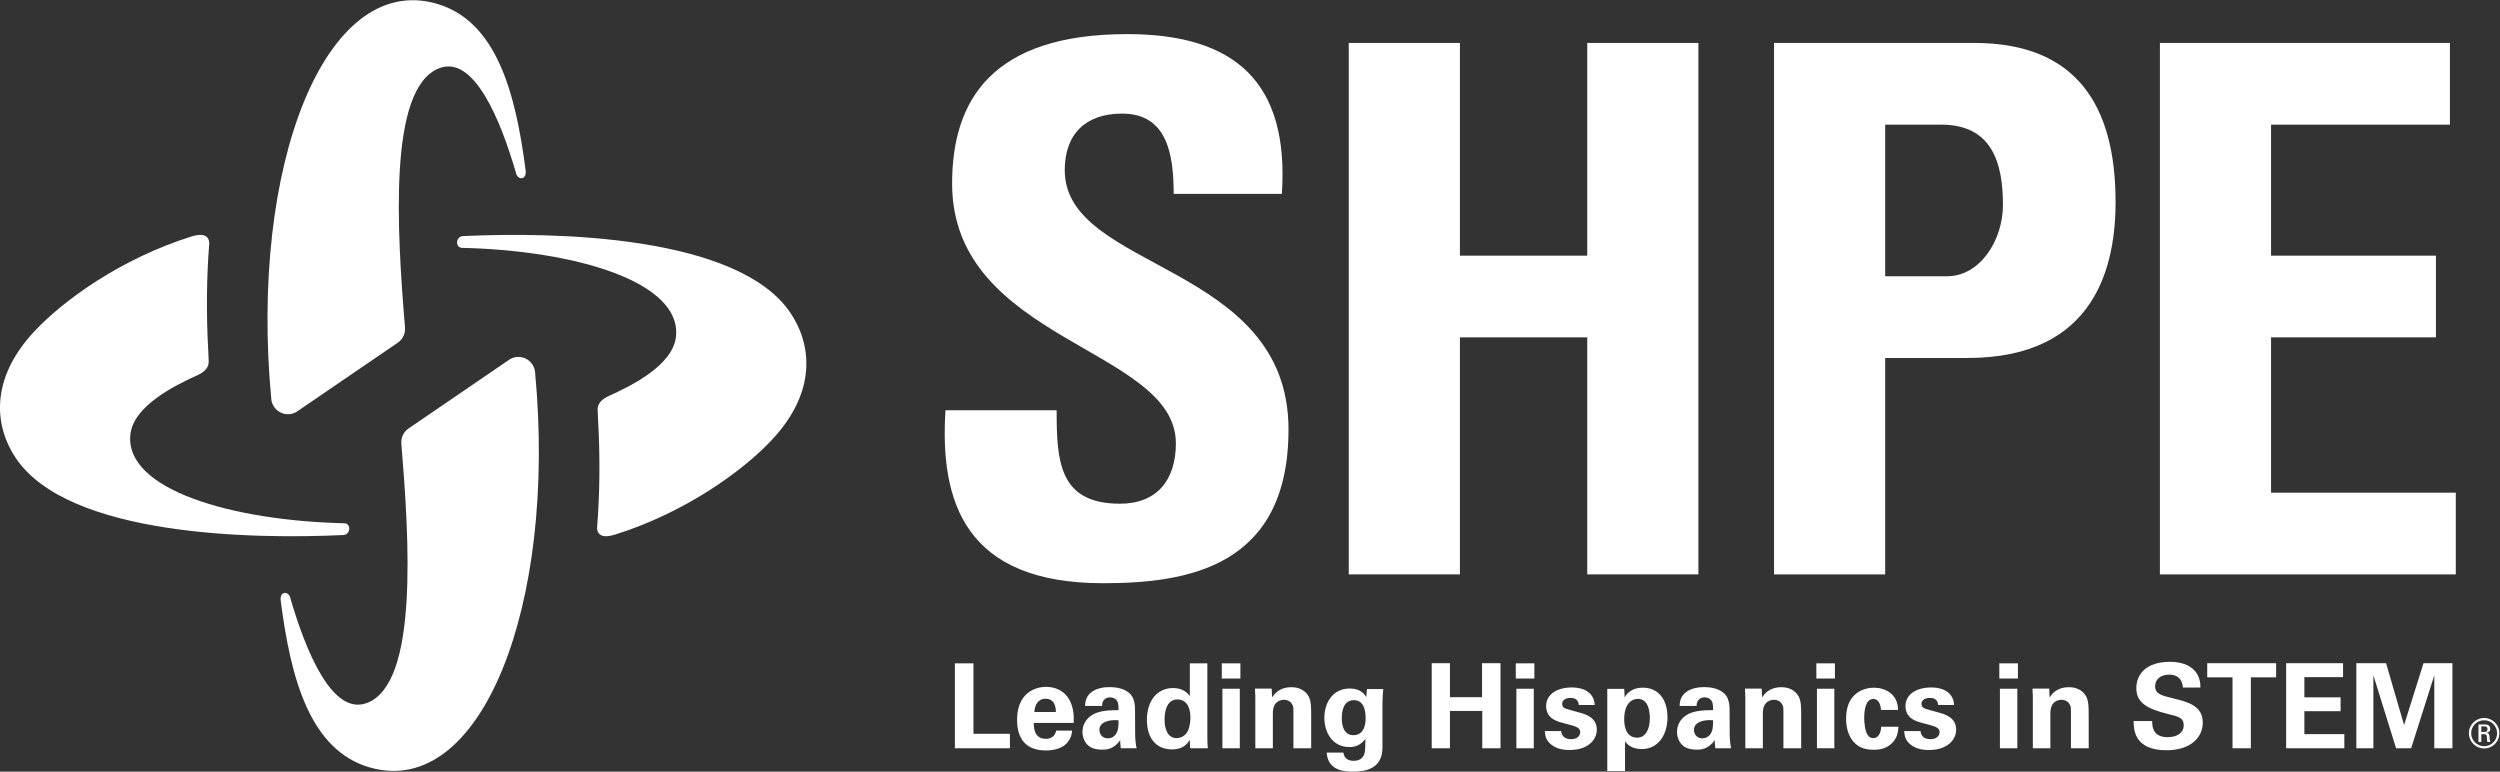 <svg xmlns:inkscape="http://www.inkscape.org/namespaces/inkscape" xmlns:sodipodi="http://sodipodi.sourceforge.net/DTD/sodipodi-0.dtd" xmlns="http://www.w3.org/2000/svg" xmlns:svg="http://www.w3.org/2000/svg" id="svg2" width="669.267" height="206.573" viewBox="0 0 669.267 206.573" sodipodi:docname="SHPE_Rlogo_horiz_RGB_KO.eps"><rect x="0" y="0" width="669.267" height="206.573" fill="#333333" stroke="none"/><defs id="defs6"></defs><g id="g8" inkscape:groupmode="layer" inkscape:label="ink_ext_XXXXXX" transform="matrix(1.333,0,0,-1.333,0,206.573)"><g id="g10" transform="scale(0.1)"><path d="m 2215.18,378.422 c -276.43,0 -328.17,162.609 -316.35,347.387 h 223.22 c 0,-101.993 4.43,-187.727 127.12,-187.727 75.39,0 112.35,48.77 112.35,121.211 0,192.168 -449.38,203.992 -449.38,521.817 0,167.04 79.82,300.08 351.81,300.08 217.3,0 325.22,-97.56 310.43,-320.78 h -217.3 c 0,79.83 -13.3,161.13 -103.47,161.13 -72.43,0 -115.3,-39.91 -115.3,-113.82 0,-202.52 449.38,-184.78 449.38,-520.341 0,-276.438 -202.52,-308.957 -372.51,-308.957" style="fill:#ffffff;fill-opacity:1;fill-rule:nonzero;stroke:none" id="path12"></path><path d="m 3187.67,1036.25 v 427.2 h 223.22 V 396.172 H 3187.67 V 872.156 H 2931.94 V 396.172 H 2708.73 V 1463.45 h 223.21 v -427.2 h 255.73" style="fill:#ffffff;fill-opacity:1;fill-rule:nonzero;stroke:none" id="path14"></path><path d="m 3786.02,994.852 h 124.17 c 66.52,0 112.35,72.438 112.35,143.388 0,87.22 -23.65,161.13 -124.17,161.13 h -112.35 z m -223.21,468.598 h 402.08 c 204,0 283.82,-124.18 283.82,-319.3 0,-121.21 -35.48,-313.38 -297.13,-313.38 H 3786.02 V 396.172 H 3562.81 V 1463.45" style="fill:#ffffff;fill-opacity:1;fill-rule:nonzero;stroke:none" id="path16"></path><path d="M 4337.75,396.172 V 1463.45 h 582.42 v -164.08 h -359.21 v -263.12 h 331.13 V 872.156 H 4560.96 V 560.25 h 371.03 V 396.172 h -594.24" style="fill:#ffffff;fill-opacity:1;fill-rule:nonzero;stroke:none" id="path18"></path><path d="M 1917.69,217.5 H 1955 V 76.031 h 73.21 V 46.988 H 1917.69 V 217.5" style="fill:#ffffff;fill-opacity:1;fill-rule:nonzero;stroke:none" id="path20"></path><path d="m 2120.55,119.719 c 0,5.441 -0.48,26.703 -20.79,26.703 -15.35,0 -21.72,-12.75 -22.43,-26.703 z m -44.4,-21.95 c 0,-7.789 0,-31.879 24.32,-31.879 8.75,0 17.48,3.301 20.79,16.531 h 31.87 c -0.47,-5.684 -1.65,-15.832 -11.32,-25.98 -8.75,-9.211 -24.34,-13.93 -41.81,-13.93 -10.16,0 -29.52,1.879 -42.03,14.879 -10.87,11.328 -15.35,27.391 -15.35,46.507 0,19.383 4.72,42.524 24.79,56.454 9.21,6.136 20.55,9.918 33.54,9.918 17,0 37.31,-6.61 48.17,-28.821 8.04,-16.289 7.56,-33.769 7.08,-43.679 h -80.05" style="fill:#ffffff;fill-opacity:1;fill-rule:nonzero;stroke:none" id="path22"></path><path d="m 2207.94,83.832 c 0,-8.023 5.42,-17 17,-17 6.37,0 11.57,3.066 14.88,6.848 6.13,7.559 6.6,16.77 6.6,29.519 -22.43,1.883 -38.48,-5.199 -38.48,-19.367 z m 42.97,-36.844 c -1.17,7.32 -1.17,12.75 -1.17,16.301 -13.23,-19.129 -29.06,-19.129 -35.67,-19.129 -17.24,0 -25.03,4.961 -29.75,9.441 -7.08,7.09 -10.39,16.777 -10.39,26.219 0,9.441 3.31,26.91 25.27,37.071 14.64,6.621 35.66,6.621 47.22,6.621 0,7.789 -0.23,11.558 -1.65,15.808 -3.07,8.75 -12.28,9.918 -15.58,9.918 -4.96,0 -10.16,-2.117 -13.23,-6.609 -2.6,-4.008 -2.6,-7.789 -2.6,-10.617 h -34.24 c 0.24,6.379 0.95,19.129 13.47,28.097 10.86,7.801 24.79,9.68 36.12,9.68 9.92,0 30.7,-1.648 42.51,-15.348 8.03,-9.679 8.27,-23.851 8.27,-29.281 l 0.24,-47.941 c 0,-10.149 0.71,-20.309 2.83,-30.23 h -31.65" style="fill:#ffffff;fill-opacity:1;fill-rule:nonzero;stroke:none" id="path24"></path><path d="m 2362.85,67.301 c 10.16,0 18.42,6.141 22.2,13.469 5.19,9.91 5.67,22.2 5.67,28.09 0,23.379 -10.15,36.141 -25.98,36.141 -23.37,0 -25.97,-28.109 -25.97,-40.148 0,-19.832 6.6,-37.551 24.08,-37.551 z M 2389.54,217.5 h 35.19 V 66.352 c 0,-7.082 0.46,-14.871 0.94,-19.363 h -35.43 l -0.93,17.242 c -2.37,-4.242 -4.73,-8.742 -12.06,-13.461 -8.73,-5.668 -17.93,-6.129 -23.13,-6.129 -31.89,0 -50.78,21.949 -50.78,59.257 0,39.454 21.49,64.012 52.66,64.012 21.49,0 30.47,-12.039 33.54,-16.301 V 217.5" style="fill:#ffffff;fill-opacity:1;fill-rule:nonzero;stroke:none" id="path26"></path><path d="m 2454.95,166.488 h 34.96 V 46.988 h -34.96 z m -1.18,51.012 h 37.32 v -30.469 h -37.32 V 217.5" style="fill:#ffffff;fill-opacity:1;fill-rule:nonzero;stroke:none" id="path28"></path><path d="m 2521.08,145 c 0,0.469 0,13.461 -0.71,21.719 h 33.54 l 0.93,-17.938 c 3.31,5.43 12.76,20.778 38.74,20.778 23.38,0 33.3,-14.168 36.37,-22.438 2.59,-7.32 3.3,-13.449 3.3,-35.66 V 46.988 h -35.66 v 74.16 c 0,4.961 0,9.211 -1.89,12.981 -2.6,5.191 -8.03,10.152 -17,10.152 -7.56,0 -14.4,-3.531 -18.18,-9.211 -2.12,-3.058 -4.25,-8.961 -4.25,-18.179 V 46.988 h -35.19 V 145" style="fill:#ffffff;fill-opacity:1;fill-rule:nonzero;stroke:none" id="path30"></path><path d="m 2718.04,73.211 c 24.56,0 24.56,28.809 24.56,34 0,13.469 -2.6,36.371 -23.85,36.371 -13.23,0 -24.09,-10.16 -24.09,-35.652 0,-5.91 0,-34.719 23.38,-34.719 z m 59.98,92.57 c -0.95,-9.449 -1.65,-17.472 -1.65,-29.511 V 48.18 C 2776.37,4.238 2739.76,0 2716.85,0 c -17,0 -50.3,2.129 -52.43,38.25 h 33.55 c 0.47,-3.539 2.12,-16.531 20.78,-16.531 10.38,0 19.36,4.973 21.72,15.59 1.41,5.91 1.41,10.16 1.65,28.34 -11.1,-14.648 -23.61,-16.297 -32.11,-16.297 -34.24,0 -50.3,29.758 -50.3,58.578 0,30.218 16.76,59.031 51.01,59.031 21.72,0 29.75,-11.813 33.29,-17 l 1.18,15.82 h 32.83" style="fill:#ffffff;fill-opacity:1;fill-rule:nonzero;stroke:none" id="path32"></path><path d="m 2875.32,217.73 h 36.6 v -68.25 h 64.48 v 68.25 h 37.07 V 46.988 h -36.61 v 74.864 h -64.94 V 46.988 h -36.6 V 217.73" style="fill:#ffffff;fill-opacity:1;fill-rule:nonzero;stroke:none" id="path34"></path><path d="m 3045.35,166.488 h 34.95 V 46.988 h -34.95 z m -1.19,51.012 h 37.32 v -30.469 h -37.32 V 217.5" style="fill:#ffffff;fill-opacity:1;fill-rule:nonzero;stroke:none" id="path36"></path><path d="m 3135.33,81.469 c 0.47,-7.559 5.2,-16.289 19.83,-16.289 12.52,0 18.42,7.082 18.42,14.16 0,5.441 -2.83,9.691 -16.52,13.469 l -21.73,5.902 c -9.69,2.828 -30.23,8.738 -30.23,33.059 0,23.152 21.26,37.32 52.19,37.32 24.56,0 44.4,-11.34 45.35,-35.192 h -31.89 c -0.94,13.223 -11.56,14.172 -17,14.172 -9.44,0 -16.52,-4.488 -16.52,-11.8 0,-8.04 5.89,-9.7 16.28,-12.52 l 21.49,-5.91 c 21.73,-5.91 31.88,-17 31.88,-33.301 0,-20.551 -17.7,-41.098 -54.78,-41.098 -15.35,0 -29.99,3.309 -40.85,14.648 -7.8,8.262 -8.51,17.719 -8.75,23.379 h 32.83" style="fill:#ffffff;fill-opacity:1;fill-rule:nonzero;stroke:none" id="path38"></path><path d="m 3313.39,107.68 c 0,14.172 -3.54,38.5 -24.08,38.5 -11.34,0 -27.4,-8.508 -27.4,-40.621 0,-7.079 0.24,-37.309 25.98,-37.309 16.52,0 25.5,15.82 25.5,39.43 z m -51.48,58.582 0.95,-17.024 c 10.85,19.141 30.69,19.383 36.36,19.383 30.94,0 49.59,-23.152 49.59,-59.519 0,-33.762 -17.47,-63.762 -51.96,-63.762 -21.48,0 -30.22,11.34 -33.29,15.352 V 1.18 H 3227.9 V 166.262 h 34.01" style="fill:#ffffff;fill-opacity:1;fill-rule:nonzero;stroke:none" id="path40"></path><path d="m 3401.95,83.832 c 0,-8.023 5.43,-17 17,-17 6.38,0 11.58,3.066 14.89,6.848 6.13,7.559 6.6,16.77 6.6,29.519 -22.43,1.883 -38.49,-5.199 -38.49,-19.367 z m 42.98,-36.844 c -1.18,7.32 -1.18,12.75 -1.18,16.301 -13.22,-19.129 -29.05,-19.129 -35.67,-19.129 -17.23,0 -25.02,4.961 -29.74,9.441 -7.09,7.09 -10.39,16.777 -10.39,26.219 0,9.441 3.3,26.91 25.26,37.071 14.64,6.621 35.67,6.621 47.23,6.621 0,7.789 -0.24,11.558 -1.65,15.808 -3.07,8.75 -12.28,9.918 -15.59,9.918 -4.96,0 -10.15,-2.117 -13.22,-6.609 -2.6,-4.008 -2.6,-7.789 -2.6,-10.617 h -34.24 c 0.24,6.379 0.95,19.129 13.46,28.097 10.86,7.801 24.8,9.68 36.13,9.68 9.92,0 30.7,-1.648 42.5,-15.348 8.04,-9.679 8.27,-23.851 8.27,-29.281 l 0.24,-47.941 c 0,-10.149 0.71,-20.309 2.83,-30.23 h -31.64" style="fill:#ffffff;fill-opacity:1;fill-rule:nonzero;stroke:none" id="path42"></path><path d="m 3505.16,145 c 0,0.469 0,13.461 -0.72,21.719 h 33.54 l 0.93,-17.938 c 3.32,5.43 12.76,20.778 38.75,20.778 23.37,0 33.29,-14.168 36.36,-22.438 2.59,-7.32 3.3,-13.449 3.3,-35.66 V 46.988 h -35.66 v 74.16 c 0,4.961 0,9.211 -1.89,12.981 -2.59,5.191 -8.02,10.152 -17,10.152 -7.56,0 -14.4,-3.531 -18.18,-9.211 -2.13,-3.058 -4.25,-8.961 -4.25,-18.179 V 46.988 h -35.18 V 145" style="fill:#ffffff;fill-opacity:1;fill-rule:nonzero;stroke:none" id="path44"></path><path d="m 3648.97,166.488 h 34.95 V 46.988 h -34.95 z m -1.18,51.012 h 37.32 v -30.469 h -37.32 V 217.5" style="fill:#ffffff;fill-opacity:1;fill-rule:nonzero;stroke:none" id="path46"></path><path d="m 3777.67,123.969 c -0.46,4.261 -1.88,21.972 -15.35,21.972 -16.52,0 -18.41,-25.031 -18.41,-38.011 0,-6.629 0.71,-27.879 8.74,-36.621 3.3,-3.527 6.84,-4.008 9.44,-4.008 3.78,0 14.64,1.648 16.06,22.91 h 34.48 c -0.47,-9.223 -1.65,-23.621 -15.36,-35.18 -8.5,-7.332 -19.12,-11.109 -34,-11.109 -15.82,0 -29.76,3.547 -40.61,15.816 -10.4,12.043 -15.12,27.871 -15.12,46.992 0,54.329 39.91,61.891 55.73,61.891 22.2,0 48.41,-12.289 48.64,-44.652 h -34.24" style="fill:#ffffff;fill-opacity:1;fill-rule:nonzero;stroke:none" id="path48"></path><path d="m 3857.03,81.469 c 0.48,-7.559 5.2,-16.289 19.83,-16.289 12.52,0 18.43,7.082 18.43,14.16 0,5.441 -2.84,9.691 -16.53,13.469 l -21.73,5.902 c -9.68,2.828 -30.22,8.738 -30.22,33.059 0,23.152 21.25,37.32 52.19,37.32 24.55,0 44.4,-11.34 45.34,-35.192 h -31.89 c -0.94,13.223 -11.56,14.172 -16.99,14.172 -9.46,0 -16.55,-4.488 -16.55,-11.8 0,-8.04 5.91,-9.7 16.3,-12.52 l 21.5,-5.91 c 21.73,-5.91 31.88,-17 31.88,-33.301 0,-20.551 -17.71,-41.098 -54.78,-41.098 -15.35,0 -30,3.309 -40.86,14.648 -7.79,8.262 -8.51,17.719 -8.74,23.379 h 32.82" style="fill:#ffffff;fill-opacity:1;fill-rule:nonzero;stroke:none" id="path50"></path><path d="m 4016.44,166.488 h 34.96 V 46.988 h -34.96 z m -1.18,51.012 h 37.32 v -30.469 h -37.32 V 217.5" style="fill:#ffffff;fill-opacity:1;fill-rule:nonzero;stroke:none" id="path52"></path><path d="m 4082.57,145 c 0,0.469 0,13.461 -0.71,21.719 h 33.54 l 0.94,-17.938 c 3.31,5.43 12.75,20.778 38.73,20.778 23.38,0 33.3,-14.168 36.37,-22.438 2.59,-7.32 3.3,-13.449 3.3,-35.66 V 46.988 h -35.66 v 74.16 c 0,4.961 0,9.211 -1.88,12.981 -2.6,5.191 -8.04,10.152 -17.01,10.152 -7.55,0 -14.4,-3.531 -18.18,-9.211 -2.13,-3.058 -4.25,-8.961 -4.25,-18.179 V 46.988 h -35.19 V 145" style="fill:#ffffff;fill-opacity:1;fill-rule:nonzero;stroke:none" id="path54"></path><path d="m 4322.27,101.539 c 0,-8.02 -0.47,-32.348 30.94,-32.348 19.84,0 32.35,9.438 32.35,23.848 0,15.121 -10.63,17.723 -32.35,22.91 -40.62,10.16 -62.82,22.199 -62.82,51.711 0,28.11 20.08,52.899 67.54,52.899 17.71,0 38.73,-4 51.47,-20.071 9.69,-12.277 9.69,-25.968 9.69,-31.636 h -35.18 c -0.47,5.898 -2.37,25.968 -27.64,25.968 -17,0 -28.1,-9.211 -28.1,-23.14 0,-15.809 12.52,-18.66 37.08,-24.801 29.51,-7.078 58.57,-15.109 58.57,-48.398 0,-30.699 -25.51,-55.5 -72.75,-55.5 -65.41,0 -65.88,42.039 -66.11,58.559 h 37.31" style="fill:#ffffff;fill-opacity:1;fill-rule:nonzero;stroke:none" id="path56"></path><path d="m 4483.57,189.391 h -50.77 v 28.339 h 138.38 v -28.339 h -50.77 V 46.988 h -36.84 V 189.391" style="fill:#ffffff;fill-opacity:1;fill-rule:nonzero;stroke:none" id="path58"></path><path d="m 4591.26,217.73 h 114.3 v -27.871 h -77.69 v -40.621 h 72.73 v -27.867 h -72.73 V 75.34 h 80.28 V 46.988 H 4591.26 V 217.73" style="fill:#ffffff;fill-opacity:1;fill-rule:nonzero;stroke:none" id="path60"></path><path d="m 4732.24,217.73 h 59.75 l 36.13,-124.21 38.97,124.21 h 58.09 V 46.988 h -36.36 V 193.41 L 4842.29,46.988 h -30.22 L 4766.49,193.41 V 46.988 h -34.25 V 217.73" style="fill:#ffffff;fill-opacity:1;fill-rule:nonzero;stroke:none" id="path62"></path><path d="m 798.891,861.52 c 9.918,6.777 15.457,18.214 14.476,30.175 -15.988,194.785 -34.187,479.745 67.828,520.675 70.602,28.33 124.295,-103.8 155.475,-211.42 3.95,-13.63 21.41,-12.6 18.96,6.45 -20.05,155.89 -58.442,300.67 -179.509,335.07 -222.902,63.32 -375.387,-324.83 -331.308,-794.064 2.386,-25.468 31.148,-39.211 52.265,-24.777 L 798.891,861.52" style="fill:#ffffff;fill-opacity:1;fill-rule:nonzero;stroke:none" id="path64"></path><path d="M 820.512,689.195 C 810.598,682.418 805.059,670.984 806.039,659.02 822.023,464.23 840.227,179.27 738.211,138.352 667.605,110.02 613.914,242.141 582.727,349.762 578.781,363.391 561.316,362.371 563.77,343.32 583.828,187.43 622.215,42.641 743.281,8.25 c 222.91,-63.32 375.389,324.832 331.309,794.07 -2.39,25.461 -31.15,39.2 -52.26,24.766 L 820.512,689.195" style="fill:#ffffff;fill-opacity:1;fill-rule:nonzero;stroke:none" id="path66"></path><path d="m 691.289,498.801 c -226.055,5.301 -440.23,67.543 -429.547,177.601 5.582,57.618 88.274,98.743 134.973,119.864 11.543,5.222 22.531,13.742 22.394,26.386 0,0.227 0.039,0.567 0.039,0.813 -0.25,6.238 -0.476,12.09 -0.699,17.754 -4.461,76.98 -3.664,151.219 1.914,221.041 -1.48,14.52 -12.863,19.7 -35.925,12.46 C 243.379,1030.49 127.152,946.742 68.269,883.406 -21.941,786.363 -10.309,691.961 31.977,629.344 137.676,472.809 507.109,466.59 689.539,475.191 c 14.758,0.688 16.399,23.27 1.75,23.61" style="fill:#ffffff;fill-opacity:1;fill-rule:nonzero;stroke:none" id="path68"></path><path d="m 928.113,1051.91 c 226.057,-5.29 440.237,-67.527 429.547,-177.59 -5.58,-57.625 -88.27,-98.75 -134.97,-119.871 -11.54,-5.222 -22.53,-13.738 -22.39,-26.386 0,-0.223 -0.04,-0.567 -0.04,-0.809 0.25,-6.242 0.47,-12.082 0.69,-17.754 4.47,-76.973 3.67,-151.223 -1.91,-221.051 1.49,-14.519 12.87,-19.687 35.93,-12.461 141.06,44.231 257.28,127.985 316.17,191.325 90.21,97.039 78.58,191.445 36.29,254.058 -105.7,156.539 -475.14,162.769 -657.563,154.159 -14.758,-0.7 -16.394,-23.28 -1.754,-23.62" style="fill:#ffffff;fill-opacity:1;fill-rule:nonzero;stroke:none" id="path70"></path><path d="m 4983.18,79.75 h 7.32 c 1.74,0 3.02,0.559 3.86,1.672 0.84,1.117 1.26,2.449 1.26,4.027 0,0.652 -0.07,1.281 -0.24,1.91 -0.17,0.621 -0.45,1.191 -0.86,1.711 -0.4,0.519 -0.93,0.93 -1.58,1.258 -0.65,0.32 -1.47,0.492 -2.44,0.492 h -7.32 z m 0,-20.25 h -5.69 v 35.219 h 13.98 c 1.68,0 3.15,-0.258 4.4,-0.777 1.25,-0.519 2.27,-1.172 3.09,-1.992 0.81,-0.801 1.41,-1.75 1.79,-2.801 0.38,-1.059 0.57,-2.129 0.57,-3.219 0,-2.059 -0.71,-3.809 -2.11,-5.281 -1.42,-1.457 -3.25,-2.41 -5.54,-2.848 v -0.16 c 1.08,-0.109 2,-0.32 2.76,-0.609 0.77,-0.312 1.39,-0.77 1.88,-1.43 0.49,-0.641 0.85,-1.512 1.09,-2.602 0.25,-1.078 0.4,-2.531 0.45,-4.309 0,-0.371 0.04,-0.973 0.13,-1.793 0.08,-0.809 0.18,-1.66 0.28,-2.559 0.11,-0.898 0.25,-1.789 0.4,-2.68 0.17,-0.898 0.35,-1.609 0.58,-2.16 h -5.62 c -0.7,1.25 -1.07,2.922 -1.1,5 -0.02,2.09 -0.15,4.32 -0.36,6.719 -0.11,0.922 -0.36,1.652 -0.77,2.191 -0.41,0.539 -0.88,0.949 -1.43,1.219 -0.54,0.27 -1.09,0.43 -1.67,0.492 -0.56,0.051 -1.03,0.078 -1.41,0.078 h -5.7 z m 5.77,43.68 c -3.63,0 -7.03,-0.668 -10.2,-2.032 -3.18,-1.359 -5.94,-3.207 -8.3,-5.578 -2.36,-2.352 -4.22,-5.121 -5.57,-8.289 -1.36,-3.172 -2.04,-6.551 -2.04,-10.133 0,-3.629 0.68,-7.027 2.04,-10.16 1.35,-3.148 3.21,-5.899 5.57,-8.258 2.36,-2.371 5.12,-4.211 8.3,-5.57 3.17,-1.359 6.57,-2.031 10.2,-2.031 3.64,0 7.03,0.672 10.17,2.031 3.14,1.359 5.89,3.199 8.21,5.57 2.34,2.359 4.18,5.109 5.54,8.258 1.36,3.133 2.03,6.531 2.03,10.16 0,3.582 -0.67,6.961 -2.03,10.133 -1.36,3.168 -3.2,5.938 -5.54,8.289 -2.32,2.371 -5.07,4.219 -8.21,5.578 -3.14,1.364 -6.53,2.032 -10.17,2.032 z m 0,4.55 c 4.23,0 8.2,-0.8 11.88,-2.39 3.69,-1.602 6.91,-3.781 9.68,-6.52 2.76,-2.731 4.95,-5.961 6.55,-9.672 1.59,-3.707 2.39,-7.688 2.39,-11.918 0,-4.281 -0.8,-8.281 -2.39,-11.992 -1.6,-3.719 -3.79,-6.957 -6.55,-9.727 -2.77,-2.762 -5.99,-4.941 -9.68,-6.543 -3.68,-1.598 -7.65,-2.398 -11.88,-2.398 -4.22,0 -8.2,0.801 -11.91,2.398 -3.72,1.601 -6.97,3.781 -9.77,6.543 -2.79,2.77 -4.98,6.008 -6.58,9.727 -1.6,3.711 -2.4,7.711 -2.4,11.992 0,4.23 0.8,8.211 2.4,11.918 1.6,3.711 3.79,6.941 6.58,9.672 2.8,2.739 6.05,4.918 9.77,6.52 3.71,1.59 7.69,2.39 11.91,2.39" style="fill:#ffffff;fill-opacity:1;fill-rule:nonzero;stroke:none" id="path72"></path></g></g></svg>